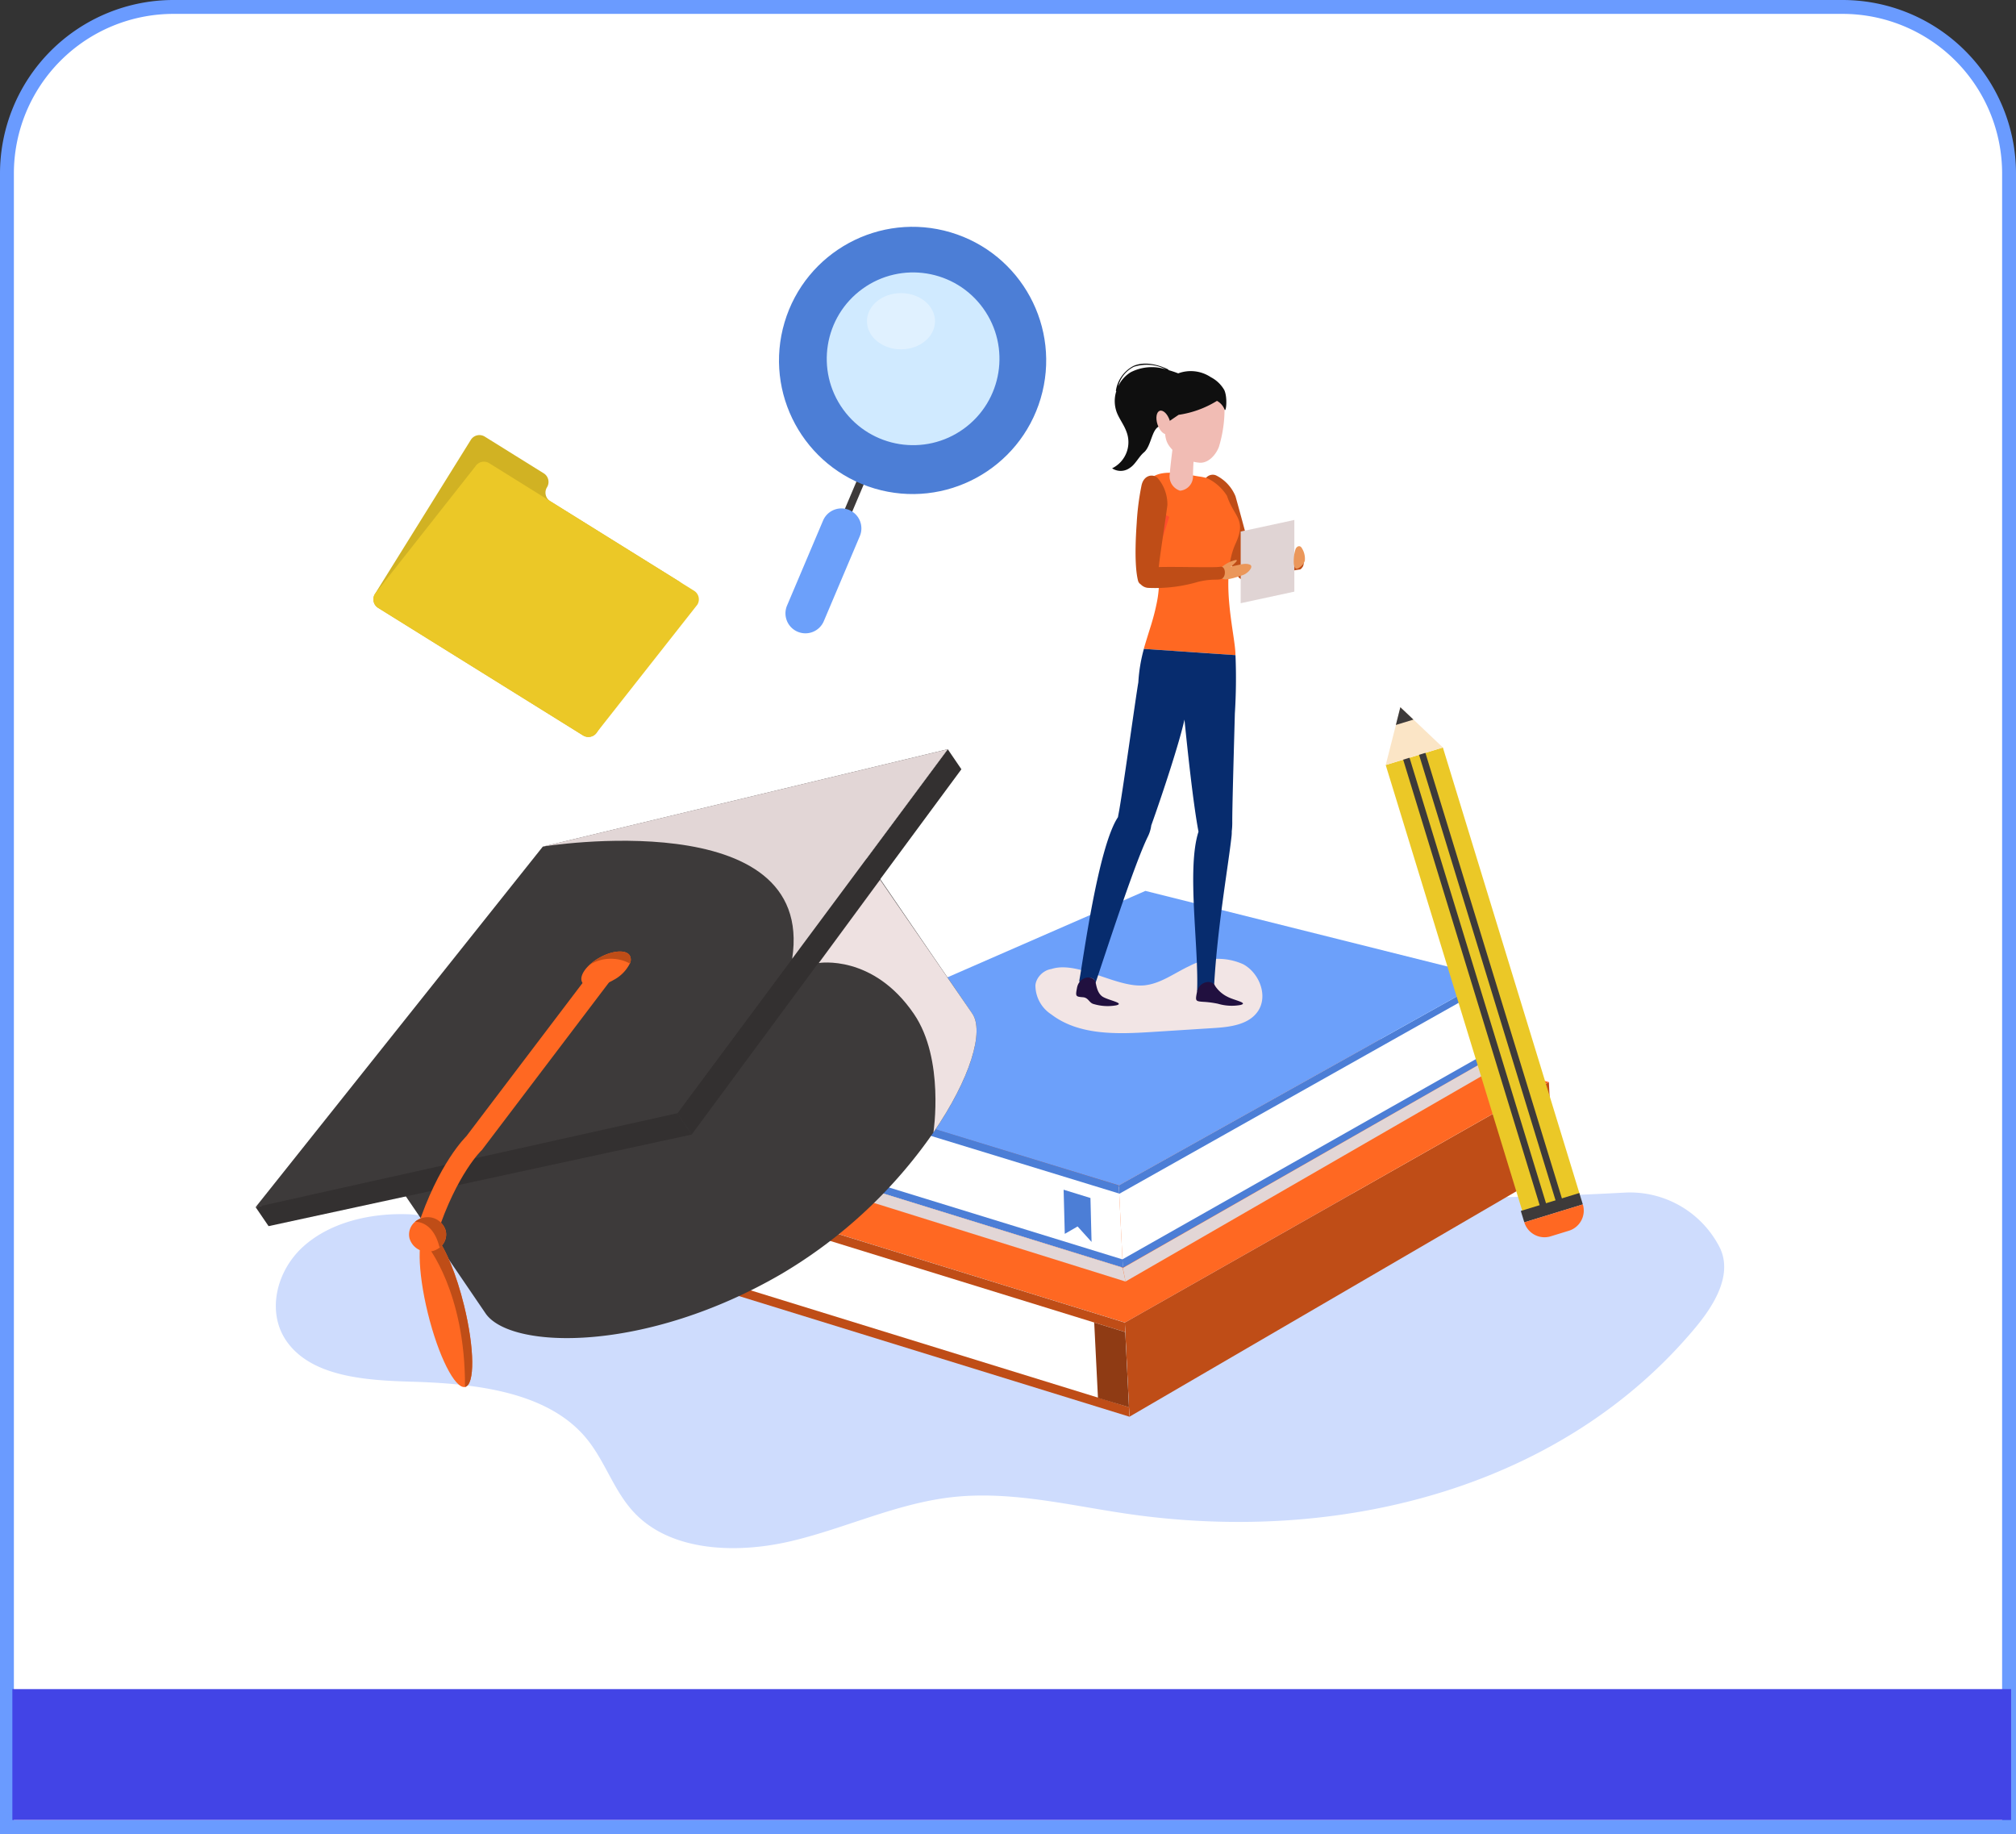 <svg xmlns="http://www.w3.org/2000/svg" width="217.88" height="198.197" viewBox="0 0 217.88 198.197">
  <rect x="0" y="0" width="217.88" height="198.197" fill="#333333" stroke="none"/>
  <g id="Group_48365" data-name="Group 48365" transform="translate(-251.25 -1529.25)">
    <path id="Rectangle_17659" data-name="Rectangle 17659" d="M18,0H198.38a18,18,0,0,1,18,18V196.7a0,0,0,0,1,0,0H0a0,0,0,0,1,0,0V18A18,18,0,0,1,18,0Z" transform="translate(252 1530)" fill="#fff" stroke="#6a9bff" stroke-width="1.5"/>
    <g id="Group_48743" data-name="Group 48743" transform="translate(252.586 1711.778)">
      <rect id="Rectangle_17549" data-name="Rectangle 17549" width="216.017" height="14.144" transform="translate(0 0)" fill="#4244e6"/>
    </g>
    <g id="Group_48594" data-name="Group 48594" transform="translate(278.874 1548.864)">
      <g id="Group_48593" data-name="Group 48593" transform="translate(0 0)">
        <g id="BACKGROUND" transform="translate(1.151)">
          <g id="Group_48567" data-name="Group 48567">
            <path id="Path_79528" data-name="Path 79528" d="M88.053,334.5a48.956,48.956,0,0,0-12.071-2.571c-4.144-.173-8.531.814-11.49,3.471s-4.033,7.193-1.749,10.34c2.715,3.741,8.459,4.133,13.388,4.275,6.895.2,14.65,1.051,18.852,6.02,2.153,2.546,3.046,5.867,5.392,8.267,4.012,4.105,11.055,4.322,16.908,2.926s11.353-4.074,17.356-4.738c6.7-.741,13.362,1.084,20.034,1.962,22.947,3.02,46.2-3.419,60.249-20.265,2.067-2.479,4-5.681,2.7-8.55a10.881,10.881,0,0,0-10.226-6.058c-10.611.563-21.281.875-31.85-.1-9.454-.875-18.681-3.126-28.063-4.489-22.242-3.232-38.117,2.781-59.428,9.513" transform="translate(-60.476 -220.324)" fill="#cedcfd"/>
            <g id="Group_48562" data-name="Group 48562">
              <path id="Path_79550" data-name="Path 79550" d="M102.557,171.628" transform="translate(-84.531 -130.972)" fill="none" stroke="#6287f6" stroke-miterlimit="10" stroke-width="0.5"/>
              <path id="Path_79551" data-name="Path 79551" d="M109.352,166.686" transform="translate(-88.513 -128.076)" fill="none" stroke="#6287f6" stroke-miterlimit="10" stroke-width="0.5"/>
              <path id="Path_79552" data-name="Path 79552" d="M234.746,216.72" transform="translate(-162.001 -157.399)" fill="none" stroke="#6287f6" stroke-miterlimit="10" stroke-width="0.5"/>
              <path id="Path_79553" data-name="Path 79553" d="M98.851,160.509" transform="translate(-82.359 -124.456)" fill="none" stroke="#6287f6" stroke-miterlimit="10" stroke-width="0.5"/>
              <path id="Path_79554" data-name="Path 79554" d="M391.643,301.346" transform="translate(-253.951 -206.994)" fill="none" stroke="#6287f6" stroke-miterlimit="10" stroke-width="0.5"/>
              <path id="Path_79555" data-name="Path 79555" d="M398.438,308.141" transform="translate(-257.934 -210.977)" fill="none" stroke="#6287f6" stroke-miterlimit="10" stroke-width="0.5"/>
              <path id="Path_79556" data-name="Path 79556" d="M383.613,314.318" transform="translate(-249.245 -214.597)" fill="none" stroke="#6287f6" stroke-miterlimit="10" stroke-width="0.5"/>
              <path id="Path_79557" data-name="Path 79557" d="M365.082,126.535" transform="translate(-238.385 -104.545)" fill="none" stroke="#6287f6" stroke-miterlimit="10" stroke-width="0.5"/>
              <path id="Path_79558" data-name="Path 79558" d="M375.583,129.006" transform="translate(-244.539 -105.993)" fill="none" stroke="#6287f6" stroke-miterlimit="10" stroke-width="0.5"/>
              <path id="Path_79559" data-name="Path 79559" d="M365.7,137.036" transform="translate(-238.747 -110.699)" fill="none" stroke="#6287f6" stroke-miterlimit="10" stroke-width="0.5"/>
              <path id="Path_79560" data-name="Path 79560" d="M249.571,182.746" transform="translate(-170.689 -137.488)" fill="none" stroke="#6287f6" stroke-miterlimit="10" stroke-width="0.5"/>
              <path id="Path_79561" data-name="Path 79561" d="M251.424,172.863" transform="translate(-171.775 -131.696)" fill="none" stroke="#6287f6" stroke-miterlimit="10" stroke-width="0.5"/>
              <path id="Path_79562" data-name="Path 79562" d="M258.837,183.364" transform="translate(-176.12 -137.85)" fill="none" stroke="#6287f6" stroke-miterlimit="10" stroke-width="0.5"/>
              <path id="Path_79563" data-name="Path 79563" d="M246.482,352.616" transform="translate(-168.879 -237.041)" fill="none" stroke="#6287f6" stroke-miterlimit="10" stroke-width="0.5"/>
              <path id="Path_79564" data-name="Path 79564" d="M252.042,360.646" transform="translate(-172.137 -241.747)" fill="none" stroke="#6287f6" stroke-miterlimit="10" stroke-width="0.5"/>
              <path id="Path_79565" data-name="Path 79565" d="M402.762,363.734" transform="translate(-260.468 -243.557)" fill="none" stroke="#6287f6" stroke-miterlimit="10" stroke-width="0.5"/>
              <path id="Path_79566" data-name="Path 79566" d="M382.378,199.424" transform="translate(-248.522 -147.262)" fill="none" stroke="#6287f6" stroke-miterlimit="10" stroke-width="0.5"/>
              <path id="Path_79567" data-name="Path 79567" d="M114.911,138.889" transform="translate(-91.771 -111.785)" fill="none" stroke="#6287f6" stroke-miterlimit="10" stroke-width="0.5"/>
              <path id="Path_79568" data-name="Path 79568" d="M191.507,96.267" transform="translate(-136.66 -86.806)" fill="none" stroke="#6287f6" stroke-miterlimit="10" stroke-width="0.5"/>
              <path id="Path_79569" data-name="Path 79569" d="M246.482,73.412" transform="translate(-168.879 -73.412)" fill="none" stroke="#6287f6" stroke-miterlimit="10" stroke-width="0.5"/>
              <path id="Path_79570" data-name="Path 79570" d="M266.249,88.237" transform="translate(-180.463 -82.1)" fill="none" stroke="#6287f6" stroke-miterlimit="10" stroke-width="0.5"/>
              <path id="Path_79571" data-name="Path 79571" d="M105.028,356.322" transform="translate(-85.979 -239.213)" fill="none" stroke="#6287f6" stroke-miterlimit="10" stroke-width="0.5"/>
              <path id="Path_79572" data-name="Path 79572" d="M76.613,335.32" transform="translate(-69.326 -226.905)" fill="none" stroke="#6287f6" stroke-miterlimit="10" stroke-width="0.5"/>
              <path id="Path_79573" data-name="Path 79573" d="M79.084,339.644" transform="translate(-70.774 -229.439)" fill="none" stroke="#6287f6" stroke-miterlimit="10" stroke-width="0.5"/>
              <path id="Path_79574" data-name="Path 79574" d="M74.142,342.732" transform="translate(-67.878 -231.249)" fill="none" stroke="#6287f6" stroke-miterlimit="10" stroke-width="0.5"/>
              <path id="Path_79575" data-name="Path 79575" d="M361.376,393.384" transform="translate(-236.213 -260.934)" fill="none" stroke="#6287f6" stroke-miterlimit="10" stroke-width="0.5"/>
              <path id="Path_79576" data-name="Path 79576" d="M102.557,288.992" transform="translate(-84.531 -199.754)" fill="none" stroke="#6287f6" stroke-miterlimit="10" stroke-width="0.5"/>
              <path id="Path_79577" data-name="Path 79577" d="M92.056,408.209" transform="translate(-78.376 -269.622)" fill="none" stroke="#6287f6" stroke-miterlimit="10" stroke-width="0.5"/>
              <path id="Path_79578" data-name="Path 79578" d="M231.658,400.179" transform="translate(-160.191 -264.916)" fill="none" stroke="#6287f6" stroke-miterlimit="10" stroke-width="0.5"/>
              <path id="Path_79579" data-name="Path 79579" d="M419.44,408.209" transform="translate(-270.242 -269.622)" fill="none" stroke="#6287f6" stroke-miterlimit="10" stroke-width="0.5"/>
              <path id="Path_79580" data-name="Path 79580" d="M265.631,75.266" transform="translate(-180.101 -74.499)" fill="none" stroke="#6287f6" stroke-miterlimit="10" stroke-width="0.5"/>
              <path id="Path_79581" data-name="Path 79581" d="M319.372,162.362" transform="translate(-211.596 -125.542)" fill="none" stroke="#6287f6" stroke-miterlimit="10" stroke-width="0.5"/>
              <path id="Path_79582" data-name="Path 79582" d="M337.9,149.39" transform="translate(-222.457 -117.939)" fill="none" stroke="#6287f6" stroke-miterlimit="10" stroke-width="0.5"/>
              <path id="Path_79583" data-name="Path 79583" d="M59.009,196.954" transform="translate(-59.009 -145.815)" fill="none" stroke="#6287f6" stroke-miterlimit="10" stroke-width="0.5"/>
              <path id="Path_79584" data-name="Path 79584" d="M425.617,179.658" transform="translate(-273.862 -135.678)" fill="none" stroke="#6287f6" stroke-miterlimit="10" stroke-width="0.5"/>
            </g>
          </g>
        </g>
        <g id="OBJECTS" transform="translate(0 5.747)">
          <g id="Group_48570" data-name="Group 48570" transform="translate(46.494 70.912)">
            <g id="Group_48568" data-name="Group 48568" transform="translate(0 9.802)">
              <path id="Path_79593" data-name="Path 79593" d="M329.471,317.983l-45.8,26.68-.5-10.173L329.007,308.5Z" transform="translate(-235.727 -297.644)" fill="#bf4d17"/>
              <path id="Path_79594" data-name="Path 79594" d="M216,319.126l-47.449-14.657,50.777-22.189,42.5,10.851Z" transform="translate(-168.549 -282.28)" fill="#ff6822"/>
              <path id="Path_79595" data-name="Path 79595" d="M169.041,345.943,216.49,360.6,216,350.541l-47.449-14.657Z" transform="translate(-168.549 -313.696)" fill="#fff"/>
              <path id="Path_79596" data-name="Path 79596" d="M168.6,336.913l47.449,14.657-.05-1.029-47.449-14.657Z" transform="translate(-168.549 -313.696)" fill="#bf4d17"/>
              <path id="Path_79597" data-name="Path 79597" d="M169.68,359l47.449,14.657-.05-1.029L169.63,357.976Z" transform="translate(-169.182 -326.642)" fill="#bf4d17"/>
              <path id="Path_79598" data-name="Path 79598" d="M275.591,379.419l3.351,1.008-.4-8.116-3.356-1.036Z" transform="translate(-231.046 -334.436)" fill="#8f3b14"/>
              <path id="Path_79599" data-name="Path 79599" d="M179.525,351.768l1.6-.925,1.747,1.933-.138-2.829-3.356-1.036Z" transform="translate(-174.897 -321.329)" fill="#8f3b14"/>
            </g>
            <g id="Group_48569" data-name="Group 48569" transform="translate(5.651 0)">
              <path id="Path_79600" data-name="Path 79600" d="M322.207,289.072l-40.173,23.362-.43-8.785,40.216-22.473Z" transform="translate(-240.457 -271.831)" fill="#fff"/>
              <path id="Path_79601" data-name="Path 79601" d="M321.858,281.941l-40.209,22.621-.045-.913,40.216-22.473Z" transform="translate(-240.457 -271.831)" fill="#4c7ed6"/>
              <path id="Path_79602" data-name="Path 79602" d="M322.788,300.54l-40.194,22.917-.045-.913,40.2-22.769Z" transform="translate(-241.011 -282.732)" fill="#4c7ed6"/>
              <path id="Path_79603" data-name="Path 79603" d="M322.919,304.208,282.949,327.26l-.29-1.462,38.648-22.062Z" transform="translate(-241.075 -285.053)" fill="#e2d6d6" style="mix-blend-mode: multiply;isolation: isolate"/>
              <path id="Path_79604" data-name="Path 79604" d="M263.564,267.946,226.223,258.6,182.2,277.818l1.916,2.581-.1-1.972,39.328,11.993Z" transform="translate(-182.201 -258.602)" fill="#6ca0fa"/>
              <path id="Path_79605" data-name="Path 79605" d="M184.181,315.168l39.773,12.286a.162.162,0,0,0,.216-.151l-.414-8.465-38.913-12.02a1.471,1.471,0,0,0-1.962,1.373l.28,5.727A1.4,1.4,0,0,0,184.181,315.168Z" transform="translate(-182.598 -286.817)" fill="#fff"/>
              <path id="Path_79606" data-name="Path 79606" d="M267.319,341.378l1.385-.8,1.509,1.669-.119-4.744-2.9-.895Z" transform="translate(-232.012 -304.319)" fill="#4c7ed6"/>
              <path id="Path_79607" data-name="Path 79607" d="M185.935,314.783l-3.306-1.014-.428-8.747,3.306,1.013Z" transform="translate(-182.201 -285.807)" fill="#4c7ed6"/>
              <path id="Path_79608" data-name="Path 79608" d="M183.338,314l-.709-.234-.428-8.747.709.234Z" transform="translate(-182.201 -285.807)" fill="#4c7ed6"/>
              <path id="Path_79609" data-name="Path 79609" d="M182.244,305.911l41.147,12.6-.043-.888-41.147-12.6Z" transform="translate(-182.201 -285.807)" fill="#4c7ed6"/>
              <path id="Path_79610" data-name="Path 79610" d="M183.138,325l41.187,12.735-.043-.888L183.09,324.164Z" transform="translate(-182.722 -297.025)" fill="#4c7ed6"/>
              <path id="Path_79611" data-name="Path 79611" d="M183.613,328.313l41.289,12.9-.319-1.5-39.316-12.177Z" transform="translate(-183.028 -299.001)" fill="#e2d6d6" style="mix-blend-mode: multiply;isolation: isolate"/>
            </g>
          </g>
          <g id="Group_48578" data-name="Group 48578" transform="translate(0 55.601)">
            <g id="Group_48574" data-name="Group 48574">
              <g id="Group_48573" data-name="Group 48573">
                <g id="Group_48572" data-name="Group 48572">
                  <path id="Path_79612" data-name="Path 79612" d="M149.422,263.8c1.419,1.932-.2,7.144-4.157,12.914a52.357,52.357,0,0,1-16.333,15.228c-14.734,8.609-29.279,8.247-32.04,4.359L83.158,276.142l53.366-31.182S149.318,263.655,149.422,263.8Z" transform="translate(-72.011 -235.296)" fill="#3d3a3a"/>
                  <g id="Group_48571" data-name="Group 48571">
                    <path id="Path_79613" data-name="Path 79613" d="M197.035,223.78l-29.146,39.468-1.559-2.287,29.23-39.346Z" transform="translate(-120.755 -221.615)" fill="#333030"/>
                    <path id="Path_79614" data-name="Path 79614" d="M131.037,221.615l-15.945,21.464L101.8,260.96,58.09,270.8l-1.859.3,31.041-38.961Z" transform="translate(-56.231 -221.615)" fill="#3d3a3a"/>
                    <path id="Path_79615" data-name="Path 79615" d="M57.631,328.856l45.737-9.9-1.564-2.3L56.229,326.8Z" transform="translate(-56.229 -277.32)" fill="#333030"/>
                  </g>
                </g>
              </g>
              <path id="Path_79616" data-name="Path 79616" d="M174.984,221.615l-15.946,21.463-.87,1.18c2.586-16.915-26.949-12.126-26.949-12.126Z" transform="translate(-100.177 -221.615)" fill="#e2d6d6" style="mix-blend-mode: multiply;isolation: isolate"/>
              <path id="Path_79617" data-name="Path 79617" d="M219.824,270.068c1.419,1.932-.2,7.144-4.157,12.914,0,0,1.232-7.917-2.1-12.8-4.428-6.5-10.284-5.513-10.284-5.513l6.623-9S219.719,269.927,219.824,270.068Z" transform="translate(-142.412 -241.568)" fill="#eee1e1" style="mix-blend-mode: multiply;isolation: isolate"/>
            </g>
            <path id="Path_79618" data-name="Path 79618" d="M146.5,274.832a.925.925,0,0,1,.025.884,4.093,4.093,0,0,1-1.767,1.785c-1.407.822-2.906.961-3.351.308-.327-.48.006-1.251.764-1.95a5.529,5.529,0,0,1,.978-.718C144.559,274.318,146.059,274.179,146.5,274.832Z" transform="translate(-106.077 -252.562)" fill="#ff6822"/>
            <path id="Path_79619" data-name="Path 79619" d="M120.321,279.009l-14.263,18.806s-2.855,2.691-5.1,9.569" transform="translate(-82.44 -255.251)" fill="none" stroke="#ff6822" stroke-miterlimit="10" stroke-width="2.241"/>
            <path id="Path_79620" data-name="Path 79620" d="M147.763,274.832a.925.925,0,0,1,.025.884,4.368,4.368,0,0,0-4.354.142,5.528,5.528,0,0,1,.978-.718C145.819,274.318,147.318,274.179,147.763,274.832Z" transform="translate(-107.336 -252.562)" fill="#bf4d17"/>
            <g id="Group_48577" data-name="Group 48577" transform="translate(16.579 50.575)">
              <g id="Group_48575" data-name="Group 48575" transform="translate(1.152 1.548)">
                <path id="Path_79621" data-name="Path 79621" d="M103.863,355.524c1.137,4.636,1.181,8.576.1,8.8s-2.88-3.345-4.017-7.981-1.181-8.577-.1-8.8c.3-.063.659.167,1.037.632C101.877,349.384,103.042,352.176,103.863,355.524Z" transform="translate(-99.064 -347.532)" fill="#ff6822"/>
                <path id="Path_79622" data-name="Path 79622" d="M105.008,356.433c1.137,4.636,1.181,8.576.1,8.8.055-10.266-4.091-15.279-4.091-15.279l1.011-.873C103.021,350.293,104.187,353.085,105.008,356.433Z" transform="translate(-100.209 -348.441)" fill="#bf4d17"/>
              </g>
              <g id="Group_48576" data-name="Group 48576">
                <path id="Path_79623" data-name="Path 79623" d="M100.248,345.243a1.777,1.777,0,0,1-.642,1.816,2.056,2.056,0,0,1-.871.409,2.02,2.02,0,0,1-2.4-1.4,1.78,1.78,0,0,1,.6-1.782,2.052,2.052,0,0,1,.914-.443A2.02,2.02,0,0,1,100.248,345.243Z" transform="translate(-96.281 -343.793)" fill="#ff6822"/>
                <path id="Path_79624" data-name="Path 79624" d="M101.167,345.243a1.777,1.777,0,0,1-.642,1.816,1.4,1.4,0,0,1-.085-.233c-.669-2.42-2.2-2.549-2.59-2.545a2.052,2.052,0,0,1,.914-.443A2.02,2.02,0,0,1,101.167,345.243Z" transform="translate(-97.201 -343.793)" fill="#bf4d17"/>
              </g>
            </g>
          </g>
          <g id="Group_48580" data-name="Group 48580" transform="translate(122.137 51.061)">
            <g id="Group_48579" data-name="Group 48579" transform="translate(0)">
              <rect id="Rectangle_17591" data-name="Rectangle 17591" width="6.462" height="50.549" transform="translate(0 6.246) rotate(-17.033)" fill="#ebc827"/>
              <rect id="Rectangle_17592" data-name="Rectangle 17592" width="0.718" height="50.747" transform="translate(1.829 5.478) rotate(-17.035)" fill="#3d3a3a"/>
              <rect id="Rectangle_17593" data-name="Rectangle 17593" width="0.718" height="50.747" transform="translate(3.546 4.952) rotate(-17.034)" fill="#3d3a3a"/>
              <rect id="Rectangle_17594" data-name="Rectangle 17594" width="6.615" height="1.288" transform="translate(14.602 54.433) rotate(-17.033)" fill="#3d3a3a"/>
              <path id="Rectangle_17595" data-name="Rectangle 17595" d="M0,0H6.616a0,0,0,0,1,0,0V0a2.28,2.28,0,0,1-2.28,2.28H2.28A2.28,2.28,0,0,1,0,0V0A0,0,0,0,1,0,0Z" transform="matrix(0.956, -0.293, 0.293, 0.956, 14.98, 55.665)" fill="#ff6822"/>
              <path id="Path_79625" data-name="Path 79625" d="M357.469,215l-6.178,1.893,1.1-4.326.484-1.918,1.414,1.336Z" transform="translate(-351.289 -210.648)" fill="#fbe5c6"/>
              <path id="Path_79626" data-name="Path 79626" d="M355.84,211.985l-1.9.581.484-1.918Z" transform="translate(-352.843 -210.648)" fill="#3d3a3a"/>
            </g>
          </g>
          <g id="Group_48581" data-name="Group 48581" transform="translate(12.732 21.654)">
            <path id="Path_79627" data-name="Path 79627" d="M105.748,145.245h0a1.1,1.1,0,0,0-.351-1.507l-6.375-3.967a1.094,1.094,0,0,0-1.507.351l-.578.929-.467.75-9.319,14.974a1.094,1.094,0,0,0,.351,1.507l22.141,13.779a1.094,1.094,0,0,0,1.507-.351l9.208-14.795a1.1,1.1,0,0,0-.351-1.507L106.1,146.752A1.094,1.094,0,0,1,105.748,145.245Z" transform="translate(-86.986 -139.605)" fill="#d1b223"/>
            <path id="Path_79628" data-name="Path 79628" d="M109.643,176.132,87.5,162.352a1.094,1.094,0,0,1-.351-1.507L98,147.069a1.094,1.094,0,0,1,1.507-.351L121.643,160.5a1.094,1.094,0,0,1,.351,1.507L111.15,175.781A1.094,1.094,0,0,1,109.643,176.132Z" transform="translate(-86.986 -143.677)" fill="#ebc827"/>
          </g>
          <g id="Group_48585" data-name="Group 48585" transform="translate(84.264 13.932)">
            <path id="Path_79629" data-name="Path 79629" d="M262.537,277.679c-.988-.78-2.59.222-2.729,1.474a3.746,3.746,0,0,0,1.722,3.172c2.975,2.268,7.071,2.135,10.8,1.9l6.769-.43c1.743-.111,3.727-.351,4.731-1.779,1.157-1.647.207-4.152-1.561-5.113a6.585,6.585,0,0,0-5.815.19c-1.606.746-3.088,1.9-4.849,2.086-3.135.323-7.457-2.9-10.353-1.658" transform="translate(-259.793 -211.997)" fill="#f2e5e5" style="mix-blend-mode: multiply;isolation: isolate"/>
            <g id="Group_48584" data-name="Group 48584" transform="translate(4.422)">
              <path id="Path_79630" data-name="Path 79630" d="M314.043,158.842c-.623.146-2.85.179-4.925.345-.407-1.159-1.037-3.691-1.936-6.9a4.364,4.364,0,0,0-2.1-2.261c-.631-.279-1.576.235-1.3,1.46a27.9,27.9,0,0,0,1.127,3.879,24.742,24.742,0,0,0,2.392,5.358,1.18,1.18,0,0,0,.254.344.6.6,0,0,0,.185.142,1.179,1.179,0,0,0,.672.177c1.913-.073,1.784-.137,4.24-.868,1.705-.507,1.427-.135,1.768-.576C314.69,159.582,314.546,158.724,314.043,158.842Z" transform="translate(-289.963 -137.946)" fill="#bf4d17"/>
              <path id="Path_79631" data-name="Path 79631" d="M288.982,155.222a30,30,0,0,1,.769,4.881,12.2,12.2,0,0,1-.262,3.617c-.147.715-.338,1.421-.55,2.12-.081.264-.757,2.4-.8,2.628l9.9.677c.038-1.947-1.755-8.193.01-12.038,1.223-2.663-.147-2.841-.925-5.18a5.175,5.175,0,0,0-2.13-1.9,5.7,5.7,0,0,0-.912-.192c-1.667-.25-5.159-1.2-5.693,1.164a10.467,10.467,0,0,0,.335,3.381Q288.868,154.8,288.982,155.222Z" transform="translate(-280.829 -137.643)" fill="#ff6822"/>
              <path id="Path_79632" data-name="Path 79632" d="M287.74,215.679a4.309,4.309,0,0,0,.027-.557,7.734,7.734,0,0,0,.054-.994c-.011-1.5.177-7.9.279-11.721h0a60.762,60.762,0,0,0,.069-6.313l-9.9-.677a17.121,17.121,0,0,0-.6,3.62c-.268,1.5-1.749,12.287-2.149,14.266-.021.1-.036.2-.053.3-2.149,3.219-3.764,15.469-4.166,17.59-.053.282.1.263.274.242.5-.062.32-.533,1.015-.442.368.047.439.562.439.562.963-2.84,4.188-12.833,5.657-15.83a3.807,3.807,0,0,0,.38-1.231c1.182-3.3,3.058-8.982,3.588-11.435.282,2.807.943,9.146,1.518,12.11-1.3,4.016.052,12.48-.154,17.292.568-.811,1.063-.983,1.289-.95a.815.815,0,0,1,.546.358C286.219,225.407,287.373,219,287.74,215.679Z" transform="translate(-270.953 -164.592)" fill="#072c6e"/>
              <path id="Path_79633" data-name="Path 79633" d="M303.843,282.823a3.388,3.388,0,0,0,1.33,1.159c.726.386,2.3.652,1.4.886a5.288,5.288,0,0,1-2.434-.134,10.548,10.548,0,0,0-1.634-.211c-.81-.06-.813-.111-.641-1.017C302.1,282.258,303.526,282.087,303.843,282.823Z" transform="translate(-288.819 -215.561)" fill="#21103f"/>
              <path id="Path_79634" data-name="Path 79634" d="M272.544,281.635c.1.228.144,1.3.87,1.687s2.3.652,1.4.886a5.294,5.294,0,0,1-2.434-.134c-.515-.119-.559-.693-1.174-.739-.81-.06-.813-.111-.641-1.017C270.8,281.07,272.228,280.9,272.544,281.635Z" transform="translate(-270.476 -214.865)" fill="#21103f"/>
              <g id="Group_48582" data-name="Group 48582" transform="translate(9.252 16.33)">
                <path id="Path_79635" data-name="Path 79635" d="M293.224,160.4c.138.079.275.16.412.24l-.809,2.495C292.945,162.323,293.081,161.406,293.224,160.4Z" transform="translate(-292.827 -160.401)" fill="#ff4d2c"/>
              </g>
              <path id="Path_79636" data-name="Path 79636" d="M295.387,139.824c-.019.106-.346,2.383-.5,4.137a1.631,1.631,0,0,0,1.11,1.782l.027,0a1.534,1.534,0,0,0,1.38-1.522c.007-1.535.187-3.1.191-3.119Z" transform="translate(-284.781 -132.012)" fill="#f1bcb4"/>
              <path id="Path_79637" data-name="Path 79637" d="M293.484,128.939c.061,1.967.089,2.4.888,3.262a4.616,4.616,0,0,0,2.921,1.372c1,.068,1.814-.937,2.1-1.748a14.241,14.241,0,0,0,.569-4.988,3.164,3.164,0,0,0-2.7-2.6C295.879,124.146,293.333,124.133,293.484,128.939Z" transform="translate(-283.956 -122.866)" fill="#f1bcb4"/>
              <path id="Path_79638" data-name="Path 79638" d="M291.978,123.8a3.57,3.57,0,0,0-1.455-1.385,3.9,3.9,0,0,0-3.521-.411c-.349-.135-.71-.257-1.074-.36l.025-.046c-.021-.011-2.108-1.14-3.79-.393a3.612,3.612,0,0,0-1.9,2.7l.05.012a3.524,3.524,0,0,0,.034,2.266c.272.726.775,1.347,1.042,2.076a3.143,3.143,0,0,1-1.532,4.006,1.676,1.676,0,0,0,1.939-.063c.583-.376.96-1.205,1.493-1.65.893-.744.835-2.951,1.995-2.867l1.76-1.2a10.865,10.865,0,0,0,4.146-1.509,1.825,1.825,0,0,1,.8.877C292.158,126.432,292.376,124.646,291.978,123.8Zm-10.069-1.941a3.489,3.489,0,0,0-1.391,1.537,3.239,3.239,0,0,1,1.687-2.1,4.55,4.55,0,0,1,3.46.274A5,5,0,0,0,281.909,121.861Z" transform="translate(-275.976 -120.951)" fill="#0f0f0f"/>
              <path id="Path_79639" data-name="Path 79639" d="M292.858,134.28c.23.695.121,1.356-.243,1.476s-.846-.345-1.075-1.04-.121-1.356.243-1.476S292.628,133.585,292.858,134.28Z" transform="translate(-282.75 -128.142)" fill="#f1bcb4"/>
              <path id="Path_79640" data-name="Path 79640" d="M319.221,169.51l-5.8,1.25v-7.745l5.8-1.25Z" transform="translate(-295.644 -144.87)" fill="#e0d4d4"/>
              <g id="Group_48583" data-name="Group 48583" transform="translate(15.552 21.22)">
                <path id="Path_79641" data-name="Path 79641" d="M308.311,172.995a3.594,3.594,0,0,1,1.511-.777c.428-.044-.3.529-.63.831S307.919,173.3,308.311,172.995Z" transform="translate(-308.146 -172.215)" fill="#eb975a"/>
                <path id="Path_79642" data-name="Path 79642" d="M308.855,173.573c1.209-.192,1.821-.493,2.377-.283s-.246.986-.656,1.117-1.853.69-2.283.409S307.962,173.715,308.855,173.573Z" transform="translate(-308.046 -172.803)" fill="#eb975a"/>
              </g>
              <path id="Path_79643" data-name="Path 79643" d="M295.127,160.038c-.632.118-4.44-.023-6.645.033.139-1.341.526-3.717.933-6.683a4.372,4.372,0,0,0-1.03-2.912c-.468-.507-1.539-.411-1.776.821a27.824,27.824,0,0,0-.51,4.007c-.273,3.864-.043,5.522.146,6.253a.655.655,0,0,0,.291.385,1.214,1.214,0,0,0,.881.381,16.467,16.467,0,0,0,5.312-.655c1.8-.444,2.354-.031,2.73-.472C295.763,160.838,295.655,159.94,295.127,160.038Z" transform="translate(-279.558 -138.086)" fill="#bf4d17"/>
              <path id="Path_79644" data-name="Path 79644" d="M327.271,170.29a4.283,4.283,0,0,1,.19-1.341c.094-.271.4-.467.621-.225a2.124,2.124,0,0,1,.387,1.477,1.478,1.478,0,0,1-.732.806C327.433,171.141,327.269,170.848,327.271,170.29Z" transform="translate(-303.761 -148.884)" fill="#eb975a"/>
            </g>
          </g>
          <g id="Group_48592" data-name="Group 48592" transform="translate(57.265 0)">
            <g id="Group_48591" data-name="Group 48591">
              <g id="Group_48590" data-name="Group 48590">
                <rect id="Rectangle_17596" data-name="Rectangle 17596" width="0.847" height="10.739" transform="translate(9.18 23.118) rotate(22.964)" fill="#3d3a3a"/>
                <path id="Path_79653" data-name="Path 79653" d="M195.886,172.077h0a2.158,2.158,0,0,1-1.145-2.828l3.891-9.182a2.157,2.157,0,0,1,2.828-1.145h0a2.158,2.158,0,0,1,1.145,2.828l-3.89,9.182A2.158,2.158,0,0,1,195.886,172.077Z" transform="translate(-194.57 -129.172)" fill="#6ca0fa"/>
                <circle id="Ellipse_1518" data-name="Ellipse 1518" cx="10.931" cy="10.931" r="10.931" transform="matrix(0.285, -0.959, 0.959, 0.285, 0.142, 20.955)" fill="none" stroke="#4c7ed6" stroke-miterlimit="10" stroke-width="7"/>
              </g>
              <circle id="Ellipse_1519" data-name="Ellipse 1519" cx="9.333" cy="9.333" r="9.333" transform="translate(0.765 11.311) rotate(-35.845)" fill="#d0eaff"/>
            </g>
            <ellipse id="Ellipse_1520" data-name="Ellipse 1520" cx="3.676" cy="3.036" rx="3.676" ry="3.036" transform="translate(8.81 6.315)" fill="#fff" opacity="0.35"/>
          </g>
        </g>
      </g>
    </g>
  </g>
</svg>
